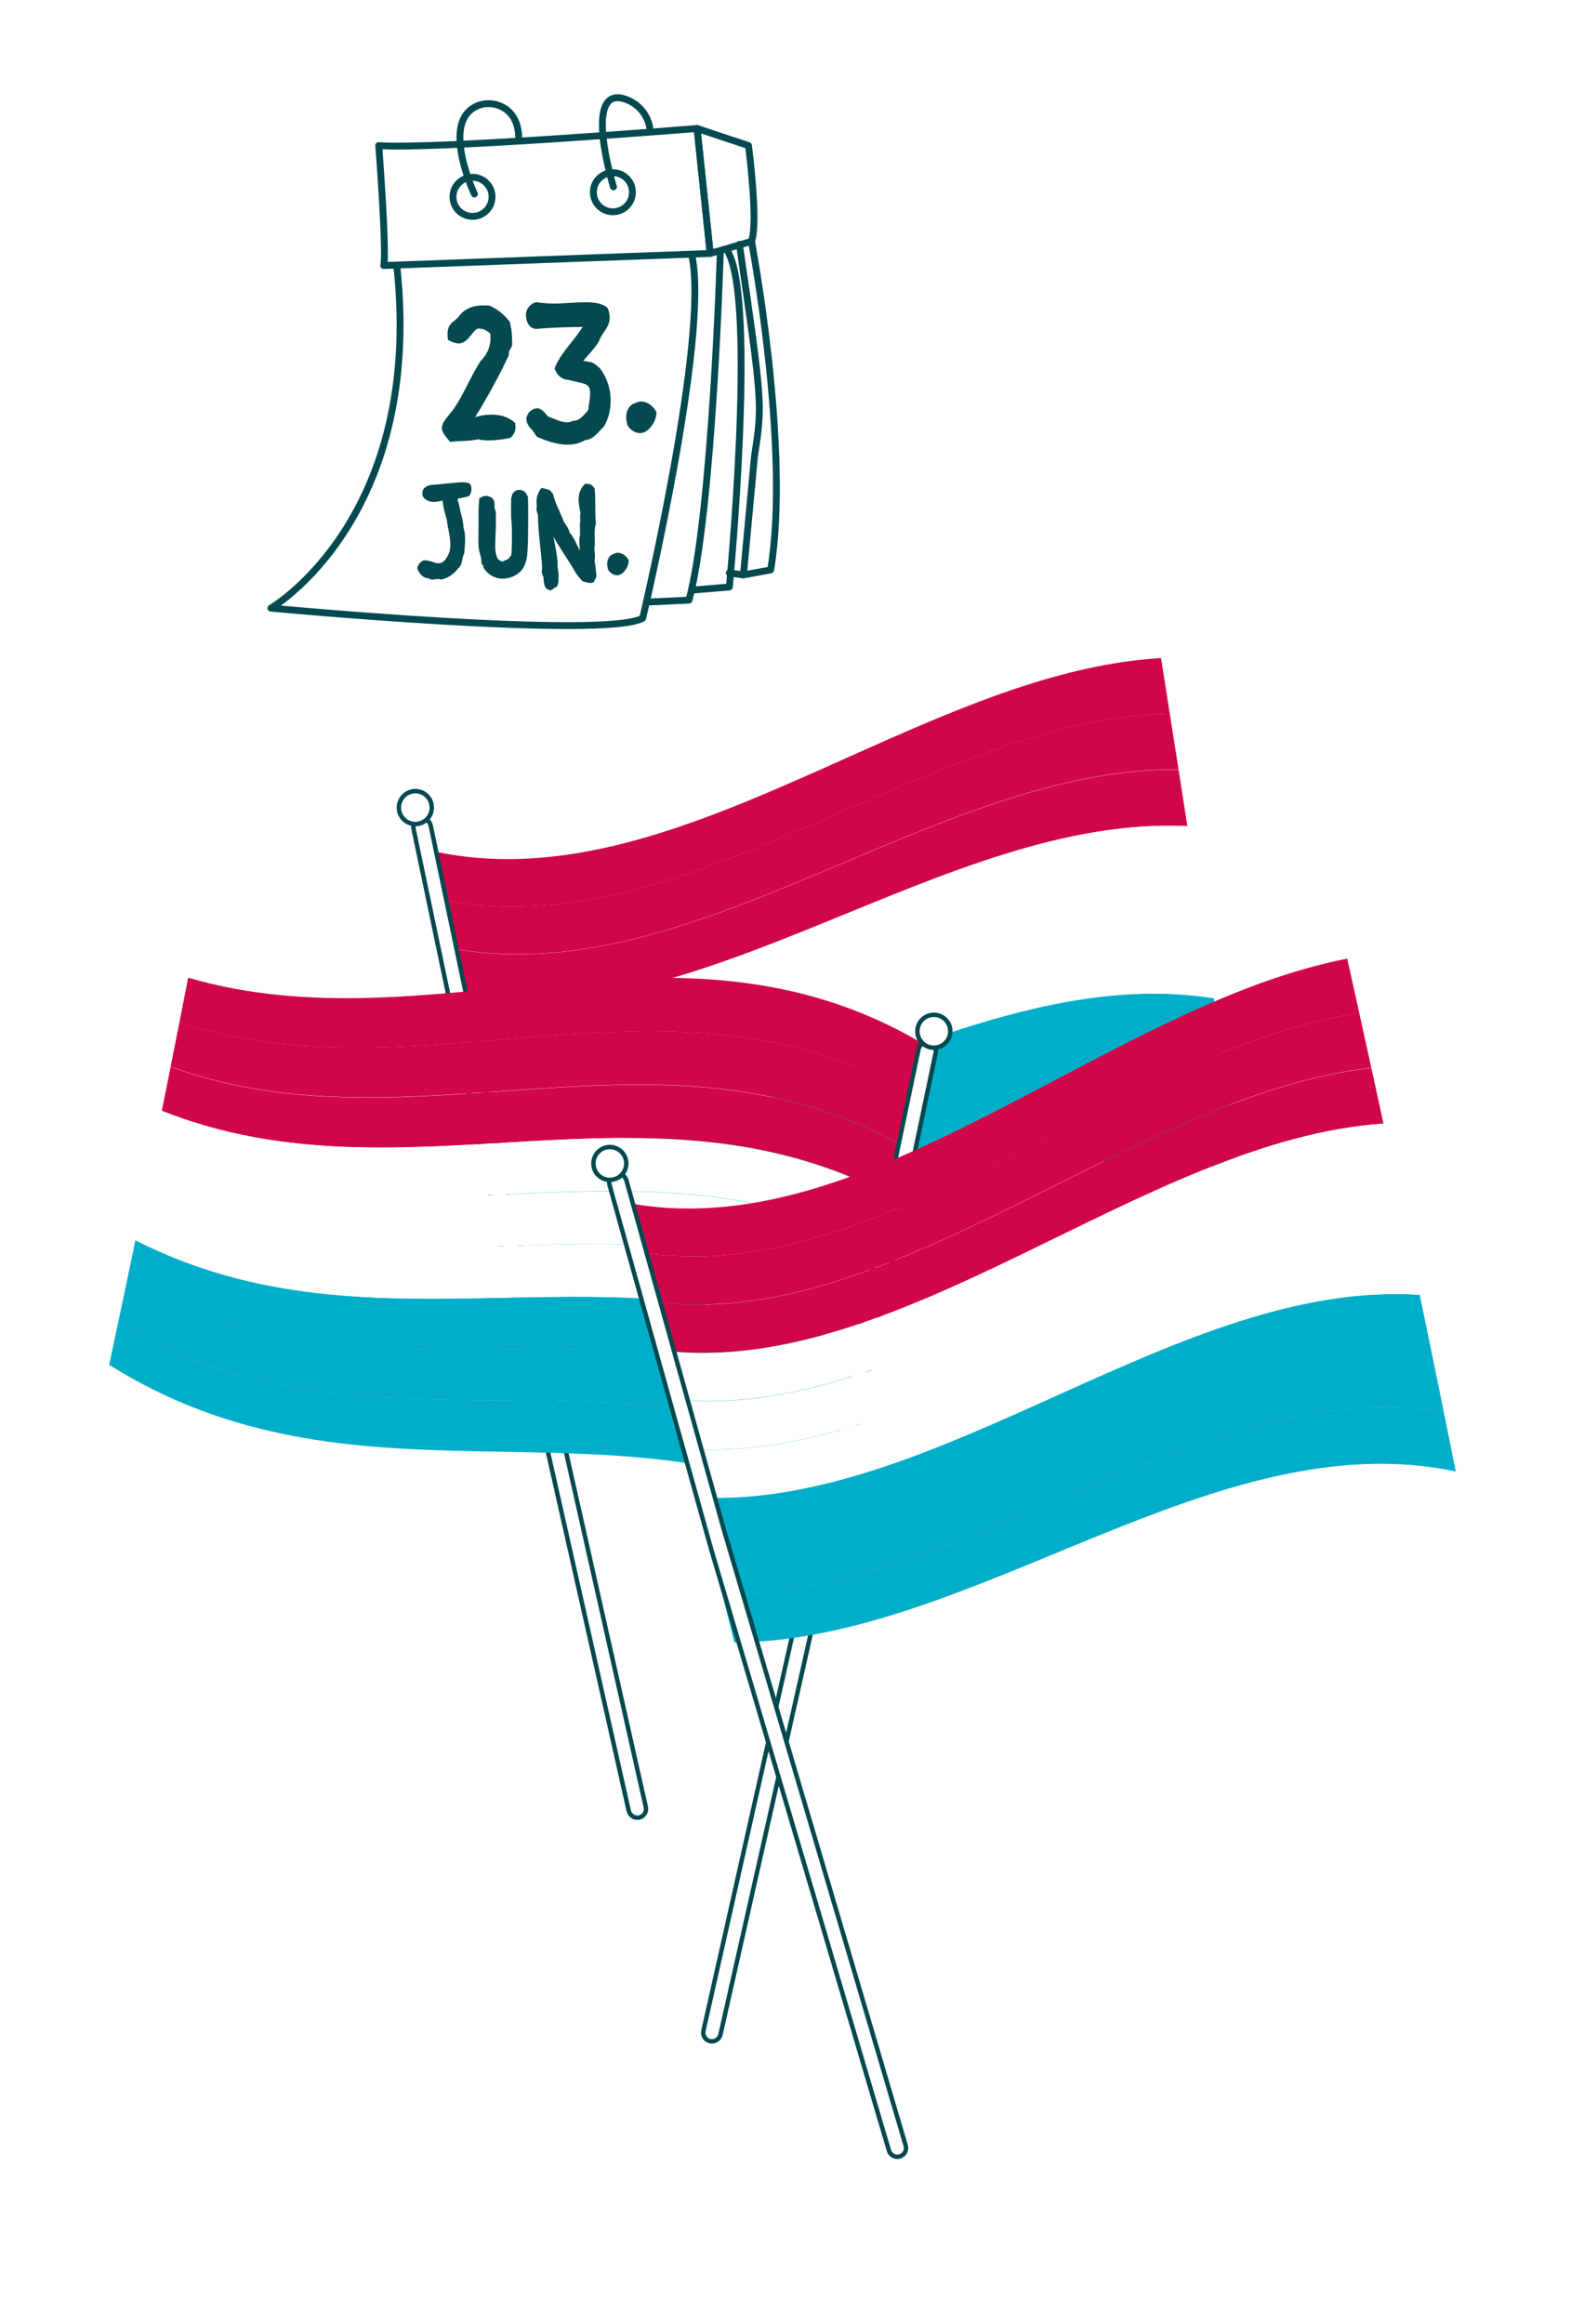 <?xml version="1.0" encoding="UTF-8"?>
<svg id="panneau_froen" data-name="panneau froen" xmlns="http://www.w3.org/2000/svg" xmlns:xlink="http://www.w3.org/1999/xlink" viewBox="0 0 300 440">
  <defs>
    <style>
      .cls-1 {
        fill: #03494f;
      }

      .cls-2 {
        fill: #d10648;
      }

      .cls-3, .cls-4, .cls-5 {
        fill: #fff;
      }

      .cls-4 {
        filter: url(#drop-shadow-1);
      }

      .cls-5 {
        filter: url(#drop-shadow-2);
      }

      .cls-6 {
        fill: #00aec9;
      }

      .cls-7 {
        stroke-width: 1.3px;
      }

      .cls-7, .cls-8 {
        fill: none;
        stroke: #03494f;
        stroke-linecap: round;
        stroke-linejoin: round;
      }

      .cls-8 {
        stroke-width: .84px;
      }
    </style>
    <filter id="drop-shadow-1" x="-.39" y="110.88" width="301" height="320" filterUnits="userSpaceOnUse">
      <feOffset dx="0" dy=".45"/>
      <feGaussianBlur result="blur" stdDeviation="1.63"/>
      <feFlood flood-color="#181716" flood-opacity=".4"/>
      <feComposite in2="blur" operator="in"/>
      <feComposite in="SourceGraphic"/>
    </filter>
    <filter id="drop-shadow-2" x="36.94" y="6.39" width="131" height="128" filterUnits="userSpaceOnUse">
      <feOffset dx="0" dy=".42"/>
      <feGaussianBlur result="blur-2" stdDeviation="1.53"/>
      <feFlood flood-color="#181716" flood-opacity=".4"/>
      <feComposite in2="blur-2" operator="in"/>
      <feComposite in="SourceGraphic"/>
    </filter>
  </defs>
  <g>
    <path class="cls-4" d="M224.54,119.43c-8.16-4.61-18.18-4.51-27.42-2.89-19.58,3.43-37.47,12.94-56.05,20.02-18.58,7.08-39.39,11.74-58.17,5.2-6-2.09-12.44-5.32-18.38-3.05-5.2,1.98-8.13,7.8-8.39,13.36s1.62,10.97,3.47,16.22c-7.5.08-15,.16-22.49.24-1.83.02-3.69.05-5.41.68-2.58.96-4.47,3.15-6.13,5.34-16.22,21.4-21.33,49.45-20.51,76.29.23,7.57,1.1,15.65,5.9,21.52,5.11,6.24,13.52,8.56,21.44,10.09,12.11,2.34,24.42,3.64,36.75,3.89,4.46.09,9.04.06,13.18,1.73,11.7,4.73,14.28,19.81,15.5,32.37,2.23,23.03,5.85,46.52,17.05,66.76,11.19,20.25,31.39,36.87,54.49,38,5.92.29,12.4-.67,16.52-4.93,4.29-4.43,4.89-11.19,4.81-17.36-.23-18.62-4.49-37.19-12.4-54.05-4.23-9.01-9.65-18.7-7.09-28.32.45-1.68,1.16-3.34,2.38-4.57,2.36-2.38,6.02-2.71,9.36-2.96,31.31-2.35,62.21-10,90.99-22.53,6.37-2.77,12.94-6.03,16.88-11.76,5.75-8.36,4.37-19.52,2.77-29.53-3.81-23.8-8.29-49.04-24.46-66.91-6.05-6.68-13.47-11.99-19.77-18.44-12.06-12.35-9.83-35.94-24.83-44.42Z"/>
    <g>
      <g>
        <g>
          <path class="cls-2" d="M83.01,170.21c46.18,9.96,92.36-33.99,138.54-35.09-.55-3.52-1.11-7.03-1.66-10.52-46.18,2.7-92.36,47.1-138.54,36.41.55,3.06,1.11,6.13,1.66,9.19Z"/>
          <path class="cls-2" d="M86.34,188.6c46.18,8.6,92.36-34.38,138.54-32.18-.55-3.57-1.11-7.13-1.66-10.68-46.18-.54-92.36,42.94-138.54,33.67.55,3.06,1.11,6.12,1.66,9.18Z"/>
          <path class="cls-2" d="M84.67,179.38c46.18,9.27,92.36-34.22,138.54-33.68-.55-3.55-1.11-7.08-1.66-10.6-46.18,1.09-92.36,45.05-138.54,35.09.55,3.06,1.11,6.13,1.66,9.19Z"/>
          <path class="cls-3" d="M89.68,207.01c46.18,7.36,92.36-34.55,138.54-28.93-.55-3.63-1.11-7.24-1.66-10.84-46.18-3.9-92.36,38.56-138.54,30.59.55,3.06,1.11,6.12,1.66,9.18Z"/>
          <path class="cls-3" d="M88.01,197.8c46.18,7.97,92.36-34.49,138.54-30.6-.55-3.6-1.11-7.19-1.66-10.76-46.18-2.21-92.36,40.78-138.54,32.17.55,3.06,1.11,6.12,1.66,9.18Z"/>
          <path class="cls-6" d="M93.01,225.36c46.18,6.22,92.36-34.49,138.54-25.35-.55-3.68-1.11-7.35-1.66-11.01-46.18-7.36-92.36,33.96-138.54,27.18.55,3.06,1.11,6.12,1.66,9.18Z"/>
          <path class="cls-3" d="M91.35,216.21c46.18,6.78,92.36-34.55,138.54-27.18-.55-3.66-1.11-7.3-1.66-10.93-46.18-5.62-92.36,36.28-138.54,28.92.55,3.06,1.11,6.12,1.66,9.18Z"/>
          <path class="cls-6" d="M96.32,243.66c46.18,5.21,92.36-34.21,138.54-21.46-.55-3.74-1.11-7.47-1.66-11.18-46.18-10.92-92.36,29.16-138.54,23.46.55,3.06,1.11,6.12,1.66,9.19Z"/>
          <path class="cls-6" d="M94.66,234.5c46.18,5.7,92.36-34.38,138.54-23.45-.55-3.71-1.11-7.41-1.66-11.1-46.18-9.12-92.36,31.59-138.54,25.36.55,3.06,1.11,6.12,1.66,9.18Z"/>
        </g>
        <g>
          <path class="cls-3" d="M95.7,223.73l26.95,119.86c.19.9-.39,1.78-1.29,1.97-.01,0-.03,0-.04,0-.89.16-1.75-.41-1.93-1.3l-26.3-116.75-3.25-15.52-11.51-55.02c-.19-.9.39-1.78,1.29-1.97.01,0,.03,0,.04,0,.89-.16,1.75.41,1.93,1.3l11.71,55.99,2.4,11.45Z"/>
          <path class="cls-8" d="M95.58,223.23l26.74,118.96c.19.89-.39,1.77-1.28,1.96-.01,0-.03,0-.04,0-.88.16-1.73-.41-1.92-1.29l-26.1-115.88-3.22-15.4-11.43-54.61c-.19-.89.39-1.77,1.28-1.96.01,0,.03,0,.04,0,.88-.16,1.73.41,1.92,1.29l11.63,55.57,2.38,11.37Z"/>
          <path class="cls-3" d="M75.6,153.31c.31,1.69,1.94,2.81,3.63,2.5,1.69-.31,2.81-1.94,2.5-3.63-.31-1.69-1.94-2.81-3.63-2.5-1.69.31-2.81,1.94-2.5,3.63"/>
          <path class="cls-8" d="M75.6,153.48c.31,1.69,1.94,2.81,3.63,2.5,1.69-.31,2.81-1.94,2.5-3.63-.31-1.69-1.94-2.81-3.63-2.5-1.69.31-2.81,1.94-2.5,3.63Z"/>
        </g>
      </g>
      <g>
        <g>
          <path class="cls-2" d="M172.52,207.05c-46.18-26.14-92.36,1.63-138.54-13.46.55-2.81,1.11-5.64,1.66-8.47,46.18,13.49,92.36-14.73,138.54,12.13-.55,3.27-1.11,6.53-1.66,9.8Z"/>
          <path class="cls-2" d="M169.19,226.69c-46.18-24.79-92.36,2.02-138.54-16.37.55-2.76,1.11-5.53,1.66-8.31,46.18,16.73,92.36-10.58,138.54,14.87-.55,3.27-1.11,6.54-1.66,9.81Z"/>
          <path class="cls-2" d="M170.86,216.84c-46.18-25.45-92.36,1.85-138.54-14.87.55-2.79,1.11-5.58,1.66-8.4,46.18,15.09,92.36-12.69,138.54,13.46-.55,3.27-1.11,6.54-1.66,9.81Z"/>
          <path class="cls-3" d="M165.85,246.37c-46.18-23.54-92.36,2.18-138.54-19.62.55-2.7,1.11-5.42,1.66-8.15,46.18,20.08,92.36-6.19,138.54,17.95-.55,3.27-1.11,6.54-1.66,9.81Z"/>
          <path class="cls-3" d="M167.52,236.52c-46.18-24.15-92.36,2.13-138.54-17.95.55-2.73,1.11-5.48,1.66-8.23,46.18,18.39,92.36-8.41,138.54,16.37-.55,3.27-1.11,6.54-1.66,9.81Z"/>
          <path class="cls-6" d="M162.53,265.98c-46.18-22.41-92.36,2.12-138.54-23.19.55-2.65,1.11-5.31,1.66-7.98,46.18,23.54,92.36-1.6,138.54,21.36-.55,3.27-1.11,6.54-1.66,9.81Z"/>
          <path class="cls-3" d="M164.19,256.2c-46.18-22.96-92.36,2.18-138.54-21.37.55-2.67,1.11-5.36,1.66-8.07,46.18,21.8,92.36-3.92,138.54,19.62-.55,3.27-1.11,6.54-1.66,9.81Z"/>
          <path class="cls-6" d="M159.21,285.51c-46.18-21.39-92.36,1.84-138.54-27.08.55-2.59,1.11-5.19,1.66-7.81,46.18,27.1,92.36,3.2,138.54,25.09-.55,3.27-1.11,6.54-1.66,9.81Z"/>
          <path class="cls-6" d="M160.87,275.74c-46.18-21.88-92.36,2.01-138.54-25.09.55-2.62,1.11-5.25,1.66-7.9,46.18,25.31,92.36.77,138.54,23.18-.55,3.27-1.11,6.54-1.66,9.81Z"/>
        </g>
        <g>
          <path class="cls-3" d="M159.83,266.08l-26.95,119.86c-.19.9.39,1.78,1.29,1.97.01,0,.03,0,.04,0,.89.16,1.75-.41,1.93-1.3l26.3-116.75,3.25-15.52,11.51-55.02c.19-.9-.39-1.78-1.29-1.97-.01,0-.03,0-.04,0-.89-.16-1.75.41-1.93,1.3l-11.71,55.99-2.4,11.45Z"/>
          <path class="cls-8" d="M159.96,265.58l-26.74,118.96c-.19.89.39,1.77,1.28,1.96.01,0,.03,0,.04,0,.88.16,1.73-.41,1.92-1.29l26.1-115.88,3.22-15.4,11.43-54.61c.19-.89-.39-1.77-1.28-1.96-.01,0-.03,0-.04,0-.88-.16-1.73.41-1.92,1.29l-11.63,55.57-2.38,11.37Z"/>
          <path class="cls-3" d="M179.94,195.66c-.31,1.69-1.94,2.81-3.63,2.5-1.69-.31-2.81-1.94-2.5-3.63.31-1.69,1.94-2.81,3.63-2.5,1.69.31,2.81,1.94,2.5,3.63"/>
          <path class="cls-8" d="M179.93,195.83c-.31,1.69-1.94,2.81-3.63,2.5-1.69-.31-2.81-1.94-2.5-3.63.31-1.69,1.94-2.81,3.63-2.5,1.69.31,2.81,1.94,2.5,3.63Z"/>
        </g>
      </g>
      <g>
        <g>
          <path class="cls-2" d="M120.8,237.05c45.55,7.72,91.09-38.26,136.64-45.26-.76-3.44-1.52-6.87-2.29-10.27-45.55,8.85-91.09,55.13-136.64,46.17.76,3.13,1.52,6.25,2.29,9.36Z"/>
          <path class="cls-2" d="M125.38,255.71c45.55,5.38,91.09-39.84,136.64-42.97-.76-3.53-1.52-7.04-2.29-10.52-45.55,5.09-91.09,50.71-136.64,44.19.76,3.11,1.52,6.21,2.29,9.3Z"/>
          <path class="cls-2" d="M123.08,246.38c45.55,6.52,91.09-39.1,136.64-44.2-.76-3.49-1.52-6.95-2.29-10.4-45.55,7-91.09,52.98-136.64,45.26.76,3.12,1.52,6.23,2.29,9.33Z"/>
          <path class="cls-3" d="M129.96,274.29c45.55,3.24,91.09-41.01,136.64-40.05-.76-3.62-1.52-7.21-2.29-10.78-45.55,1.11-91.1,45.87-136.64,41.59.76,3.09,1.52,6.17,2.29,9.25Z"/>
          <path class="cls-3" d="M127.67,265.01c45.55,4.28,91.09-40.48,136.64-41.59-.76-3.57-1.52-7.12-2.29-10.65-45.55,3.13-91.09,48.34-136.64,42.97.76,3.1,1.52,6.19,2.29,9.28Z"/>
          <path class="cls-6" d="M134.53,292.72c45.55,1.32,91.09-41.75,136.64-36.53-.76-3.71-1.52-7.39-2.29-11.05-45.55-3.06-91.09,40.62-136.64,38.37.76,3.07,1.52,6.14,2.29,9.21Z"/>
          <path class="cls-3" d="M132.25,283.54c45.55,2.25,91.09-41.43,136.64-38.36-.76-3.66-1.52-7.3-2.29-10.92-45.55-.96-91.09,43.29-136.64,40.05.76,3.08,1.52,6.16,2.29,9.23Z"/>
          <path class="cls-6" d="M139.08,311.01c45.55-.39,91.09-42.08,136.64-32.39-.76-3.8-1.52-7.58-2.29-11.33-45.55-7.43-91.09,34.98-136.64,34.54.76,3.06,1.52,6.12,2.29,9.18Z"/>
          <path class="cls-6" d="M136.8,301.86c45.55.44,91.09-41.97,136.64-34.54-.76-3.75-1.52-7.48-2.29-11.19-45.55-5.22-91.1,37.86-136.64,36.54.76,3.07,1.52,6.13,2.29,9.19Z"/>
        </g>
        <g>
          <path class="cls-3" d="M137.17,289.83l34.79,117.82c.25.89-.27,1.81-1.16,2.05-.01,0-.03,0-.04.01-.87.22-1.77-.29-2.02-1.17l-33.94-114.77-4.26-15.27-15.11-54.15c-.25-.89.27-1.81,1.16-2.05.01,0,.03,0,.04-.01.87-.22,1.77.29,2.01,1.17l15.38,55.09,3.15,11.27Z"/>
          <path class="cls-8" d="M137.01,289.34l34.53,116.94c.25.88-.27,1.79-1.15,2.04-.01,0-.03,0-.04.01-.87.22-1.76-.29-2-1.16l-33.68-113.9-4.23-15.16-15-53.74c-.25-.88.27-1.79,1.15-2.04.01,0,.03,0,.04-.01.87-.22,1.76.29,2,1.16l15.26,54.68,3.12,11.19Z"/>
          <path class="cls-3" d="M112.47,220.89c.42,1.67,2.12,2.67,3.79,2.25,1.67-.42,2.67-2.12,2.25-3.78-.42-1.67-2.12-2.67-3.78-2.25-1.67.42-2.68,2.12-2.25,3.78"/>
          <path class="cls-8" d="M112.48,221.06c.42,1.67,2.12,2.67,3.79,2.25,1.67-.42,2.67-2.12,2.25-3.78-.42-1.67-2.12-2.67-3.78-2.25-1.67.42-2.68,2.12-2.25,3.78Z"/>
        </g>
      </g>
    </g>
  </g>
  <g>
    <g>
      <path class="cls-5" d="M69.71,17.78c-7.38,2.2-12.52,8.88-12.71,16.58-.47,18.66-1.95,52.42-6.57,61.86-1.24,2.53-2.68,4.95-4.27,7.27-4.45,6.52-14.55,27.19,39.25,24.36,5-.26,10-.31,15-.17,17.05.49,59.27-1.06,61.54-28.4,0,0,5.77-68.7-24.49-85.78-3.44-1.94-7.35-2.87-11.3-2.77-2.25.06-5.26.17-8.69.39-11.67.74-32.48,2.11-47.76,6.67Z"/>
      <g>
        <path class="cls-7" d="M89.85,36.73s-5.49-11.61-.94-15.73c2.68-2.43,7.08-1.53,8.62,1.75.43.91.72,2.06.72,3.49"/>
        <path class="cls-7" d="M116.19,35.39s-6.2-20.09,2.69-16.44c2.18.9,3.75,2.86,4.18,5.18h0"/>
        <circle class="cls-7" cx="89.49" cy="37.27" r="3.7"/>
        <circle class="cls-7" cx="116.08" cy="36.4" r="3.7"/>
        <path class="cls-7" d="M71.73,27.57s1.53,19.84.95,22.71l61.82-2.29-2.48-23.66s-49.61,4.01-60.3,3.24Z"/>
        <path class="cls-7" d="M142.33,45.7l-7.82,2.29-2.48-23.66,9.73,3.24s1.91,14.5.57,18.13Z"/>
        <path class="cls-7" d="M131.07,48.56c3.24,15.46-9.35,68.5-9.35,68.5-7.25,4.01-70.41-1.91-70.41-1.91,0,0,29-16.84,23.85-64.74"/>
        <path class="cls-7" d="M136.41,47.99c0,.57-1.53,49.42-5.92,65.64l-8.01.38"/>
        <path class="cls-7" d="M131.26,111.72l6.87-.57s5.15-53.43-.19-63.35"/>
        <path class="cls-7" d="M140.04,46.27c4.43,30.46,4.34,30.46,2.86,40.07l-2.1,22.52-2.67-.38"/>
        <path class="cls-7" d="M142.33,45.7s7.44,39.31,3.63,62.21l-5.15.95"/>
      </g>
    </g>
    <g>
      <path class="cls-1" d="M86.65,94.42l.08.41c.03.14.25.74.25.96.33,1.64.71,2.55.82,4.22.52,1.48.22,3.31.11,4.82-.55.96-.16,1.92-1.15,2.82-.88,1.1-1.86,1.78-3.17,2.08l-.63-.11c-.68.03-1.15.36-1.86-.14-.77-.03-1.48-.49-2.05-1.72-.05-.88.85-1.7,1.4-1.67.93.05,1.4.3,2.22.55,1.01.11,1.48-.22,2.19-1.51,1.01-1.78-.05-4.85-.25-6.79-.33-1.15-.71-2.35-.77-3.53-.66.08-1.23.27-1.89.22-.71-.05-1.56-.38-1.92-1.15-.22-1.31.49-1.78,1.42-2.03,1.89-.19,3.75-.33,5.69-.52.44-.03.88-.03,1.75.16.74.82.3,2,0,2.41-.82.3-1.48.36-2.25.52Z"/>
      <path class="cls-1" d="M99.98,102.88c-.03.85-.08,1.56-.11,1.94-.08,1.12-.36,2.08-.88,2.87-.79,1.26-2.66,1.94-3.94,1.89-1.18-.03-2.68-.71-3.5-2.14l-.05-.38c-.03-.08-.25-.19-.27-.27-.08-.36-.05-.85-.16-1.31-.11-.52-.36-1.1-.41-1.75-.11-1.15,0-3.81-.03-4.98-.03-1.72.03-3.37.14-4.35.82-.63,1.51-.57,1.94-.36,1.01.38,1.01,1.2.93,2.14,0-.03.25.6.25.6.03.44.03,1.37.03,2.44s-.19,3.81-.11,4.76c.05.88.27,1.45.41,1.72.16.36.66.55.96.63.19-.16.96-.36,1.12-.55.33-.33.55-.66.58-.9.05-.71.11-3.59.05-5.23,0-.66-.14-1.34-.14-2-.03-1.4.03-2.71.03-3.48.36-.3,0-.22.19-.58.55-.93,1.62-1.12,2.49-.38l.49.85c.08,1.26.05,6.35,0,8.81Z"/>
      <path class="cls-1" d="M112.57,109.97c-.05.49-.85.57-2.22.08-1.18-1.12-1.48-1.92-2.27-3.2-.66-1.07-2.68-4.05-3.26-5.28.19,1.2.9,4.32.77,5.39,0,.9.3,1.53.17,2.55.05.55-.08,1.75-.68,1.78-.03-.22-.33.22-.36.3l-.52.19c-1.31-.27-1.15-1.53-1.29-2.57-.52-1.07-.19-1.12-.25-1.97-.19-3.01-.77-6.62-.77-9.72-.22-.49-.36-1.09-.22-1.64-.14-1.04-.11-2.25.88-3.5,1.86.44,1.45.25,2.19,1.18.33,1.56,1.51,3.75,2.05,5.2.55.9.85,1.18,1.12,2.16.47.27,1.59,2.63,1.89,3.37,0-.77-.16-2.05-.03-2.57.22-.33-.05-2.41.14-3.15-.08-.49-.05-.99.03-1.48-.41-2-.79-3.83.85-5.47.88-.08,1.37.16,1.83.88.25,2.38,0,4.3.25,6.6-.49,1.51-.05,3.31-.3,4.87.11.68.14,1.59.03,2.33.22.68.27,2.14.38,2.82l-.25.57c.08-.05-.27.3-.17.3Z"/>
      <path class="cls-1" d="M117.63,108.71c-.25.14-.52.22-.77.22-.63,0-1.29-.44-1.67-1.01-.11-.36-.19-.74-.19-1.12,0-.82.33-1.64,1.21-1.92.27-.14.55-.22.79-.22.88,0,1.72.68,2.08,1.45,0,1.04-.66,2.11-1.45,2.6Z"/>
    </g>
    <g>
      <path class="cls-1" d="M96.65,82.91c-1.69.35-4.27.73-6.08.27-1.73.38-3.54.27-5.31.5-2-2.39-2.27-2.73.19-5.65,1.42-1.65,3.12-5.35,4.31-7.54.5-.92.96-1.69,1.35-2.23,1.35-1.35,2-3.15,1.73-5.12-.81-.69-1.58-1.04-2.5-.88-1.58,1.15-2.12,4.08-5.5,2.08-.46-3.27,1.12-3.15,2.12-4.5,1.38-1.96,3.92-2.15,5.77-1.96,1.5.65,2.73,1.65,3.81,3.04.46,1.92.46,2.81.46,4.5l-.58,1.12c-.12.58.08.65-.35,1.31-.96,2.19-3.73,7.39-6.08,11.12h.04c2.12-.62,5.35-.92,7.54,1.12.19,1.42-.08,2-.92,2.85Z"/>
      <path class="cls-1" d="M113.49,64.52c-.46.96-2.27,2.92-3.04,3.81.35.04.69.04.96.19,1.04,0,1.5.65,2.19,1.19,2.62,3.35,2.58,8.16.73,11.12-1.12,1-1.85,2.35-3.5,2.5-2.88,1.73-6.5.54-9.19-.65l-.77-1.19c-.12-.19-.31-.27-.46-.46-.77-.96-1.04-1.96-.15-3.04,1.69-1.46,2.58-.27,3.54.88,1.5.46,3.15,1.62,4.73.81,1.31,0,2.04-1.12,2.85-2,.85-5.46.58-4.69-3.89-5.77-.77-.04-1.85-.5-2.46-2.15,1.19-3.04,3.65-5.15,5.31-7.85-1.96,0-6.58.12-8.73.38-1.15-.04-1.96-.96-2-2.73-.04-1.19,1.27-2.46,2.19-2.31,1.35.19,2.27.23,3.23.23,3.38,0,8.35-.96,10.08.88,1.19,3.27-.88,4.04-1.62,6.15Z"/>
      <path class="cls-1" d="M122.3,81.71c-.35.19-.73.31-1.08.31-.88,0-1.81-.62-2.35-1.42-.15-.5-.27-1.04-.27-1.58,0-1.15.46-2.31,1.69-2.69.38-.19.77-.31,1.12-.31,1.23,0,2.42.96,2.92,2.04,0,1.46-.92,2.96-2.04,3.65Z"/>
    </g>
  </g>
</svg>